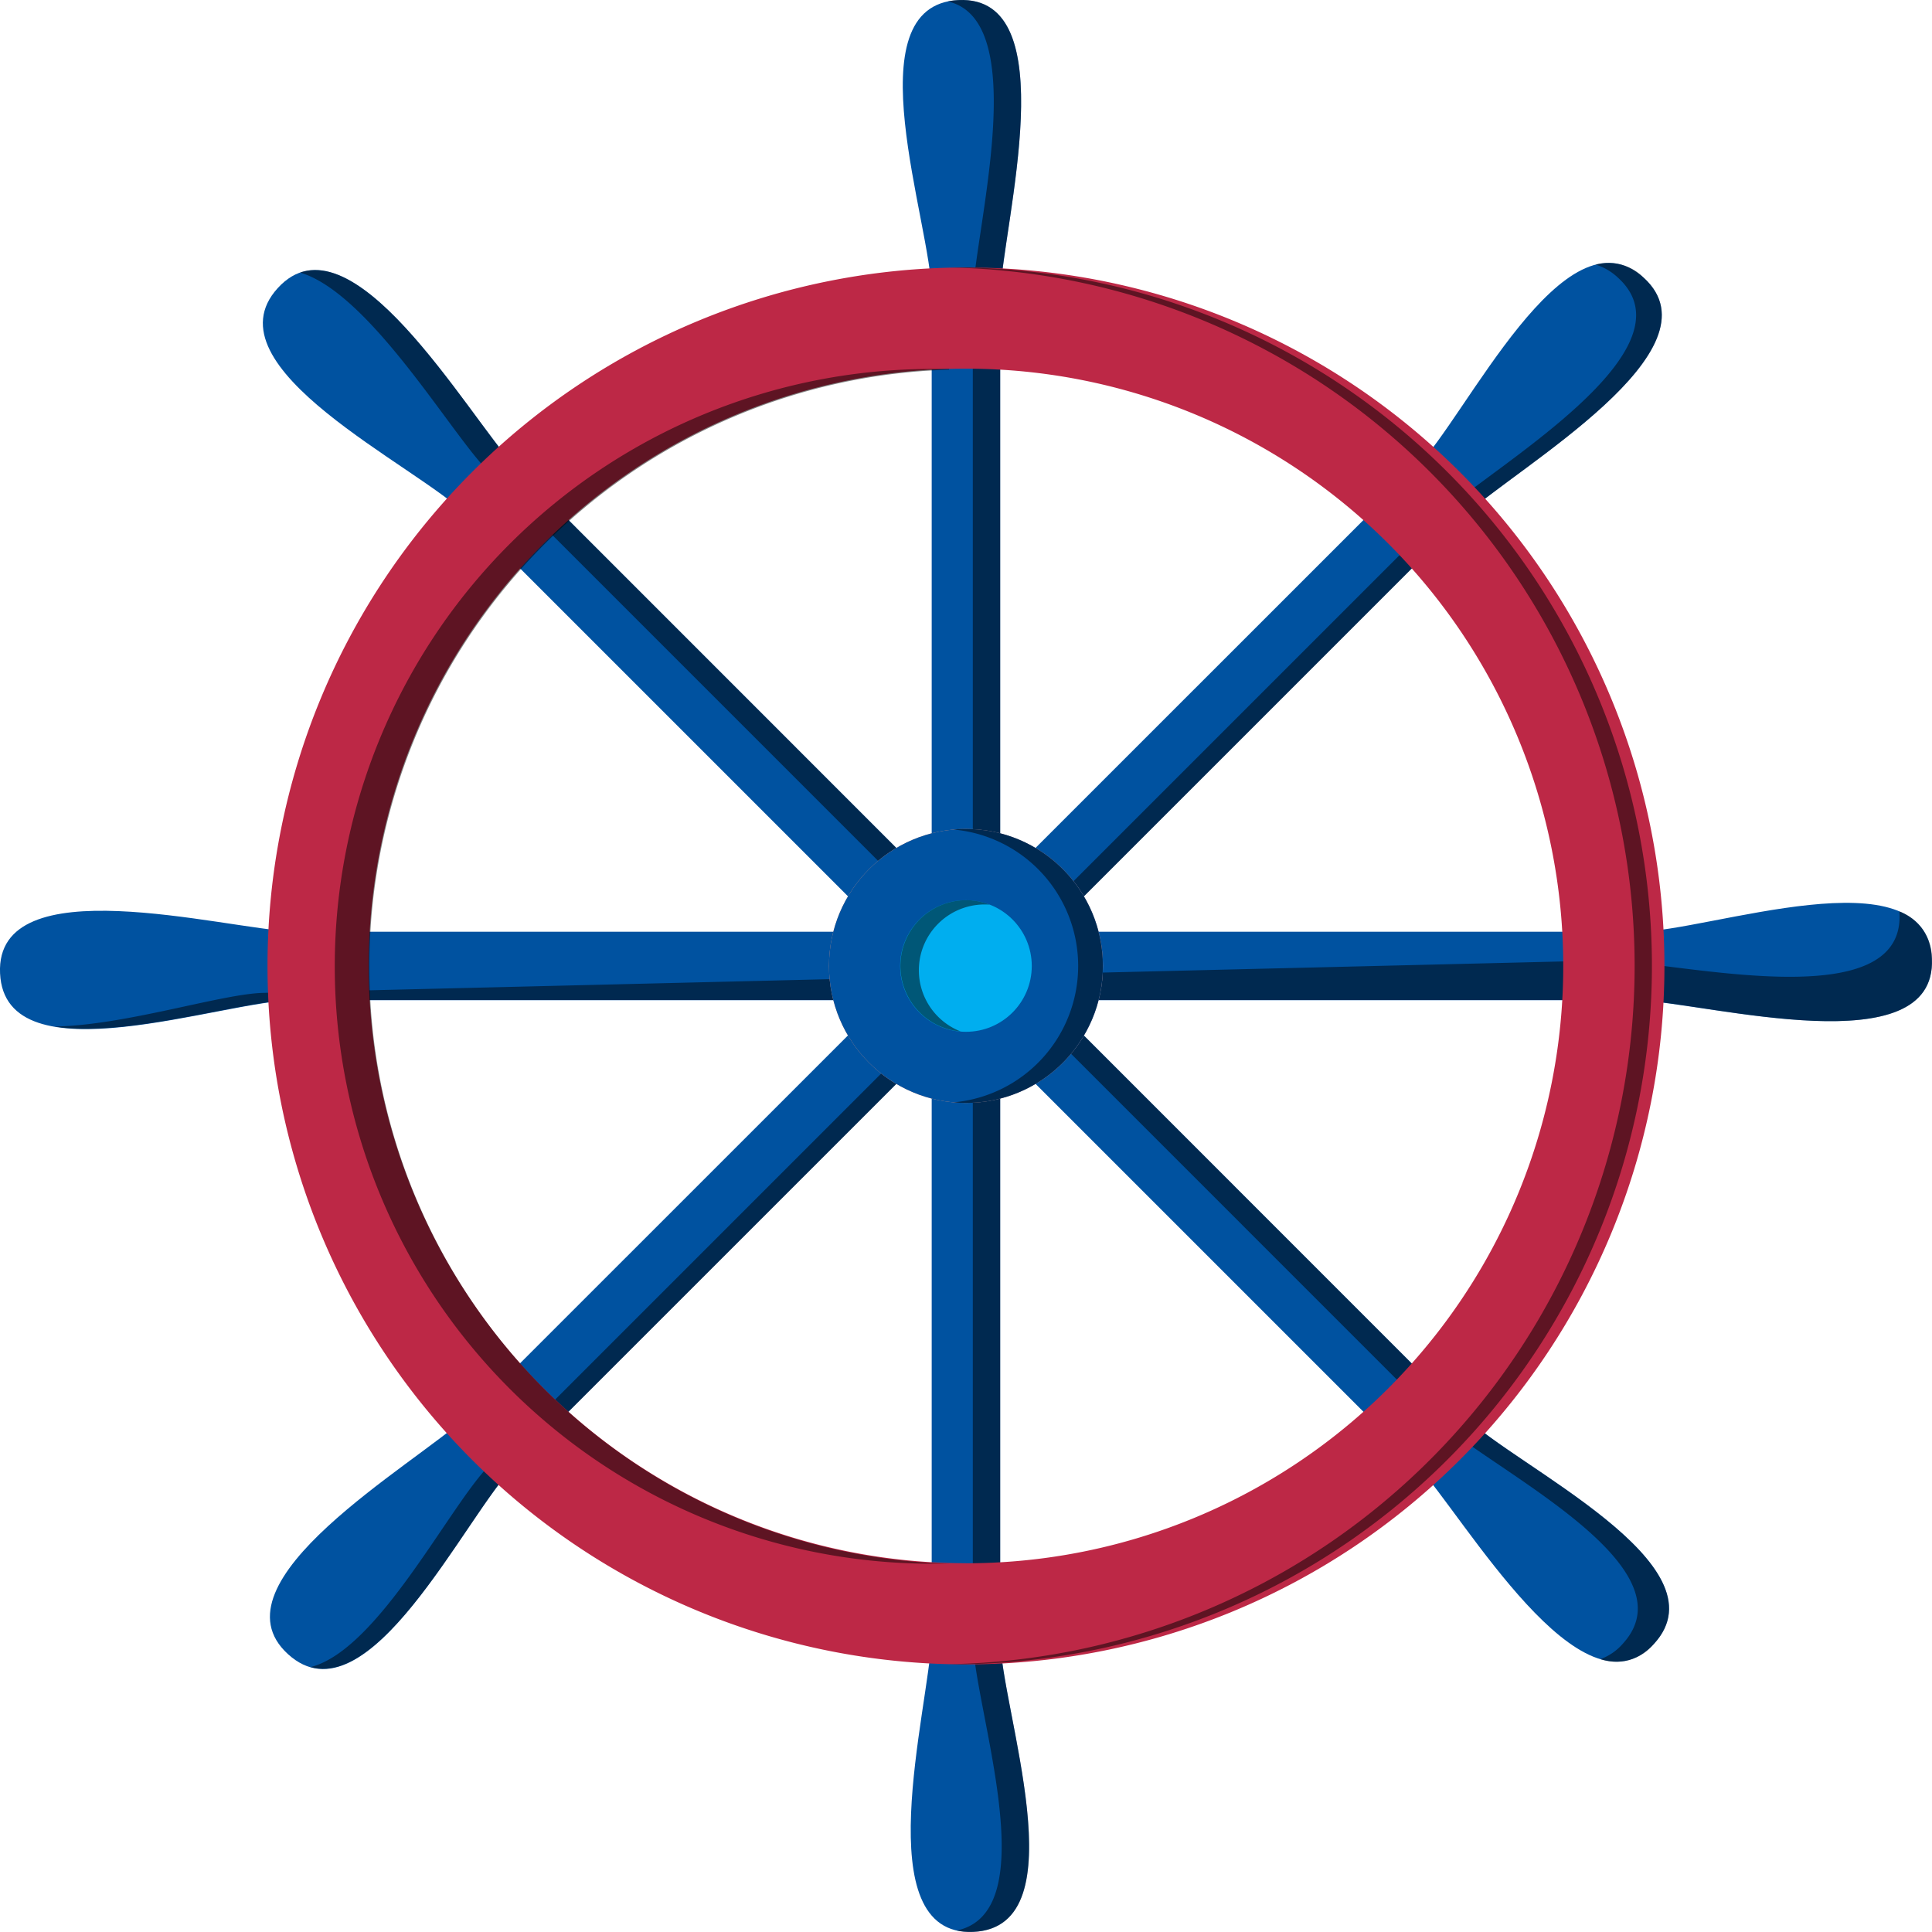 <svg xmlns="http://www.w3.org/2000/svg" width="32" height="32" viewBox="0 0 34.443 34.442">
  <g id="Group_867" data-name="Group 867" transform="translate(-932.482 -4671.781)">
    <path id="Path_16025" data-name="Path 16025" d="M950.313,4700.977v-23.951c.056-1.276,1.17-5.332-.742-5.244s-.479,4-.479,5.244v23.951c-.057,1.275-1.171,5.332.741,5.244S950.313,4702.22,950.313,4700.977Z" fill="#0052a0"/>
    <path id="Path_16026" data-name="Path 16026" d="M950.313,4700.977v-23.951c.056-1.276,1.17-5.332-.742-5.244a1.119,1.119,0,0,0-.192.024c1.494.339.5,4.016.446,5.22v23.951c0,1.2,1.331,4.88-.288,5.22a1.121,1.121,0,0,0,.3.024C951.746,4706.134,950.313,4702.22,950.313,4700.977Z" opacity="0.5" style="mix-blend-mode: soft-light;isolation: isolate"/>
    <path id="Path_16027" data-name="Path 16027" d="M966.923,4688.871c-.088-1.912-4-.48-5.244-.48H937.727c-1.275-.056-5.331-1.171-5.244.741s4,.48,5.244.48h23.952C962.954,4689.668,967.01,4690.783,966.923,4688.871Z" fill="#0052a0"/>
    <path id="Path_16028" data-name="Path 16028" d="M966.923,4688.871a.892.892,0,0,0-.579-.842v.005c.133,1.909-3.949.893-5.225.868l-23.944.579c-.748.018-2.45.578-3.716.6,1.265.212,3.406-.474,4.267-.474h23.952C962.954,4689.668,967.01,4690.783,966.923,4688.871Z" opacity="0.5" style="mix-blend-mode: soft-light;isolation: isolate"/>
    <path id="Path_16029" data-name="Path 16029" d="M958.6,4697.038,941.666,4680.1c-.862-.942-2.941-4.6-4.232-3.184s2.49,3.168,3.369,4.047l16.936,16.936c.862.942,2.942,4.6,4.233,3.184S959.482,4697.917,958.6,4697.038Z" fill="#0052a0"/>
    <path id="Path_16030" data-name="Path 16030" d="M958.6,4697.038,941.666,4680.1c-.777-.85-2.547-3.909-3.833-3.46,1.2.355,2.606,2.728,3.277,3.46l16.935,16.936c.879.879,4.66,2.633,3.369,4.047a.965.965,0,0,1-.4.276.871.871,0,0,0,.957-.276C963.262,4699.671,959.482,4697.917,958.6,4697.038Z" opacity="0.5" style="mix-blend-mode: soft-light;isolation: isolate"/>
    <path id="Path_16031" data-name="Path 16031" d="M961.787,4676.733c-1.414-1.29-3.168,2.49-4.048,3.369L940.8,4697.038c-.941.862-4.6,2.942-3.184,4.232s3.168-2.49,4.047-3.369l16.937-16.936C959.544,4680.1,963.2,4678.023,961.787,4676.733Z" fill="#0052a0"/>
    <path id="Path_16032" data-name="Path 16032" d="M961.787,4676.733a.882.882,0,0,0-.858-.235,1.014,1.014,0,0,1,.4.235c1.414,1.29-2.243,3.37-3.184,4.232L941.211,4697.9c-.708.707-1.982,3.293-3.19,3.6,1.331.377,2.848-2.807,3.645-3.6l16.937-16.936C959.544,4680.1,963.2,4678.023,961.787,4676.733Z" opacity="0.5" style="mix-blend-mode: soft-light;isolation: isolate"/>
    <circle id="Ellipse_425" data-name="Ellipse 425" cx="2.442" cy="2.442" r="2.442" transform="translate(947.261 4686.559)" fill="#f09b7e"/>
    <circle id="Ellipse_426" data-name="Ellipse 426" cx="2.442" cy="2.442" r="2.442" transform="translate(947.261 4686.559)" fill="#0052a0"/>
    <path id="Path_16033" data-name="Path 16033" d="M949.7,4686.559c-.074,0-.146,0-.218.01a2.442,2.442,0,0,1,0,4.864c.072.007.144.01.218.01a2.442,2.442,0,1,0,0-4.884Z" opacity="0.5" style="mix-blend-mode: soft-light;isolation: isolate"/>
    <path id="Path_16034" data-name="Path 16034" d="M949.7,4676.549A12.452,12.452,0,1,0,962.155,4689,12.452,12.452,0,0,0,949.7,4676.549Zm0,23.1A10.648,10.648,0,1,1,960.351,4689,10.649,10.649,0,0,1,949.7,4699.65Z" fill="#bd2846"/>
    <g id="Group_866" data-name="Group 866">
      <path id="Path_16035" data-name="Path 16035" d="M949.7,4676.549c-.1,0-.209,0-.314,0a12.452,12.452,0,0,1,.017,24.9c.1,0,.2,0,.3,0a12.452,12.452,0,0,0,0-24.9Z" opacity="0.5" style="mix-blend-mode: soft-light;isolation: isolate"/>
      <path id="Path_16036" data-name="Path 16036" d="M949.4,4678.358c-.1,0-.2,0-.3,0a10.648,10.648,0,1,0,0,21.3c.1,0,.2,0,.308,0a10.648,10.648,0,0,1-.006-21.287Z" opacity="0.5" style="mix-blend-mode: soft-light;isolation: isolate"/>
    </g>
    <circle id="Ellipse_427" data-name="Ellipse 427" cx="1.173" cy="1.173" r="1.173" transform="translate(948.53 4687.829)" fill="#00aeef"/>
    <path id="Path_16037" data-name="Path 16037" d="M948.863,4689.078a1.173,1.173,0,0,1,1.172-1.173c.032,0,.063,0,.094.005a1.156,1.156,0,0,0-.426-.081,1.172,1.172,0,0,0-.094,2.34A1.171,1.171,0,0,1,948.863,4689.078Z" opacity="0.5" style="mix-blend-mode: soft-light;isolation: isolate"/>
  </g>
</svg>

